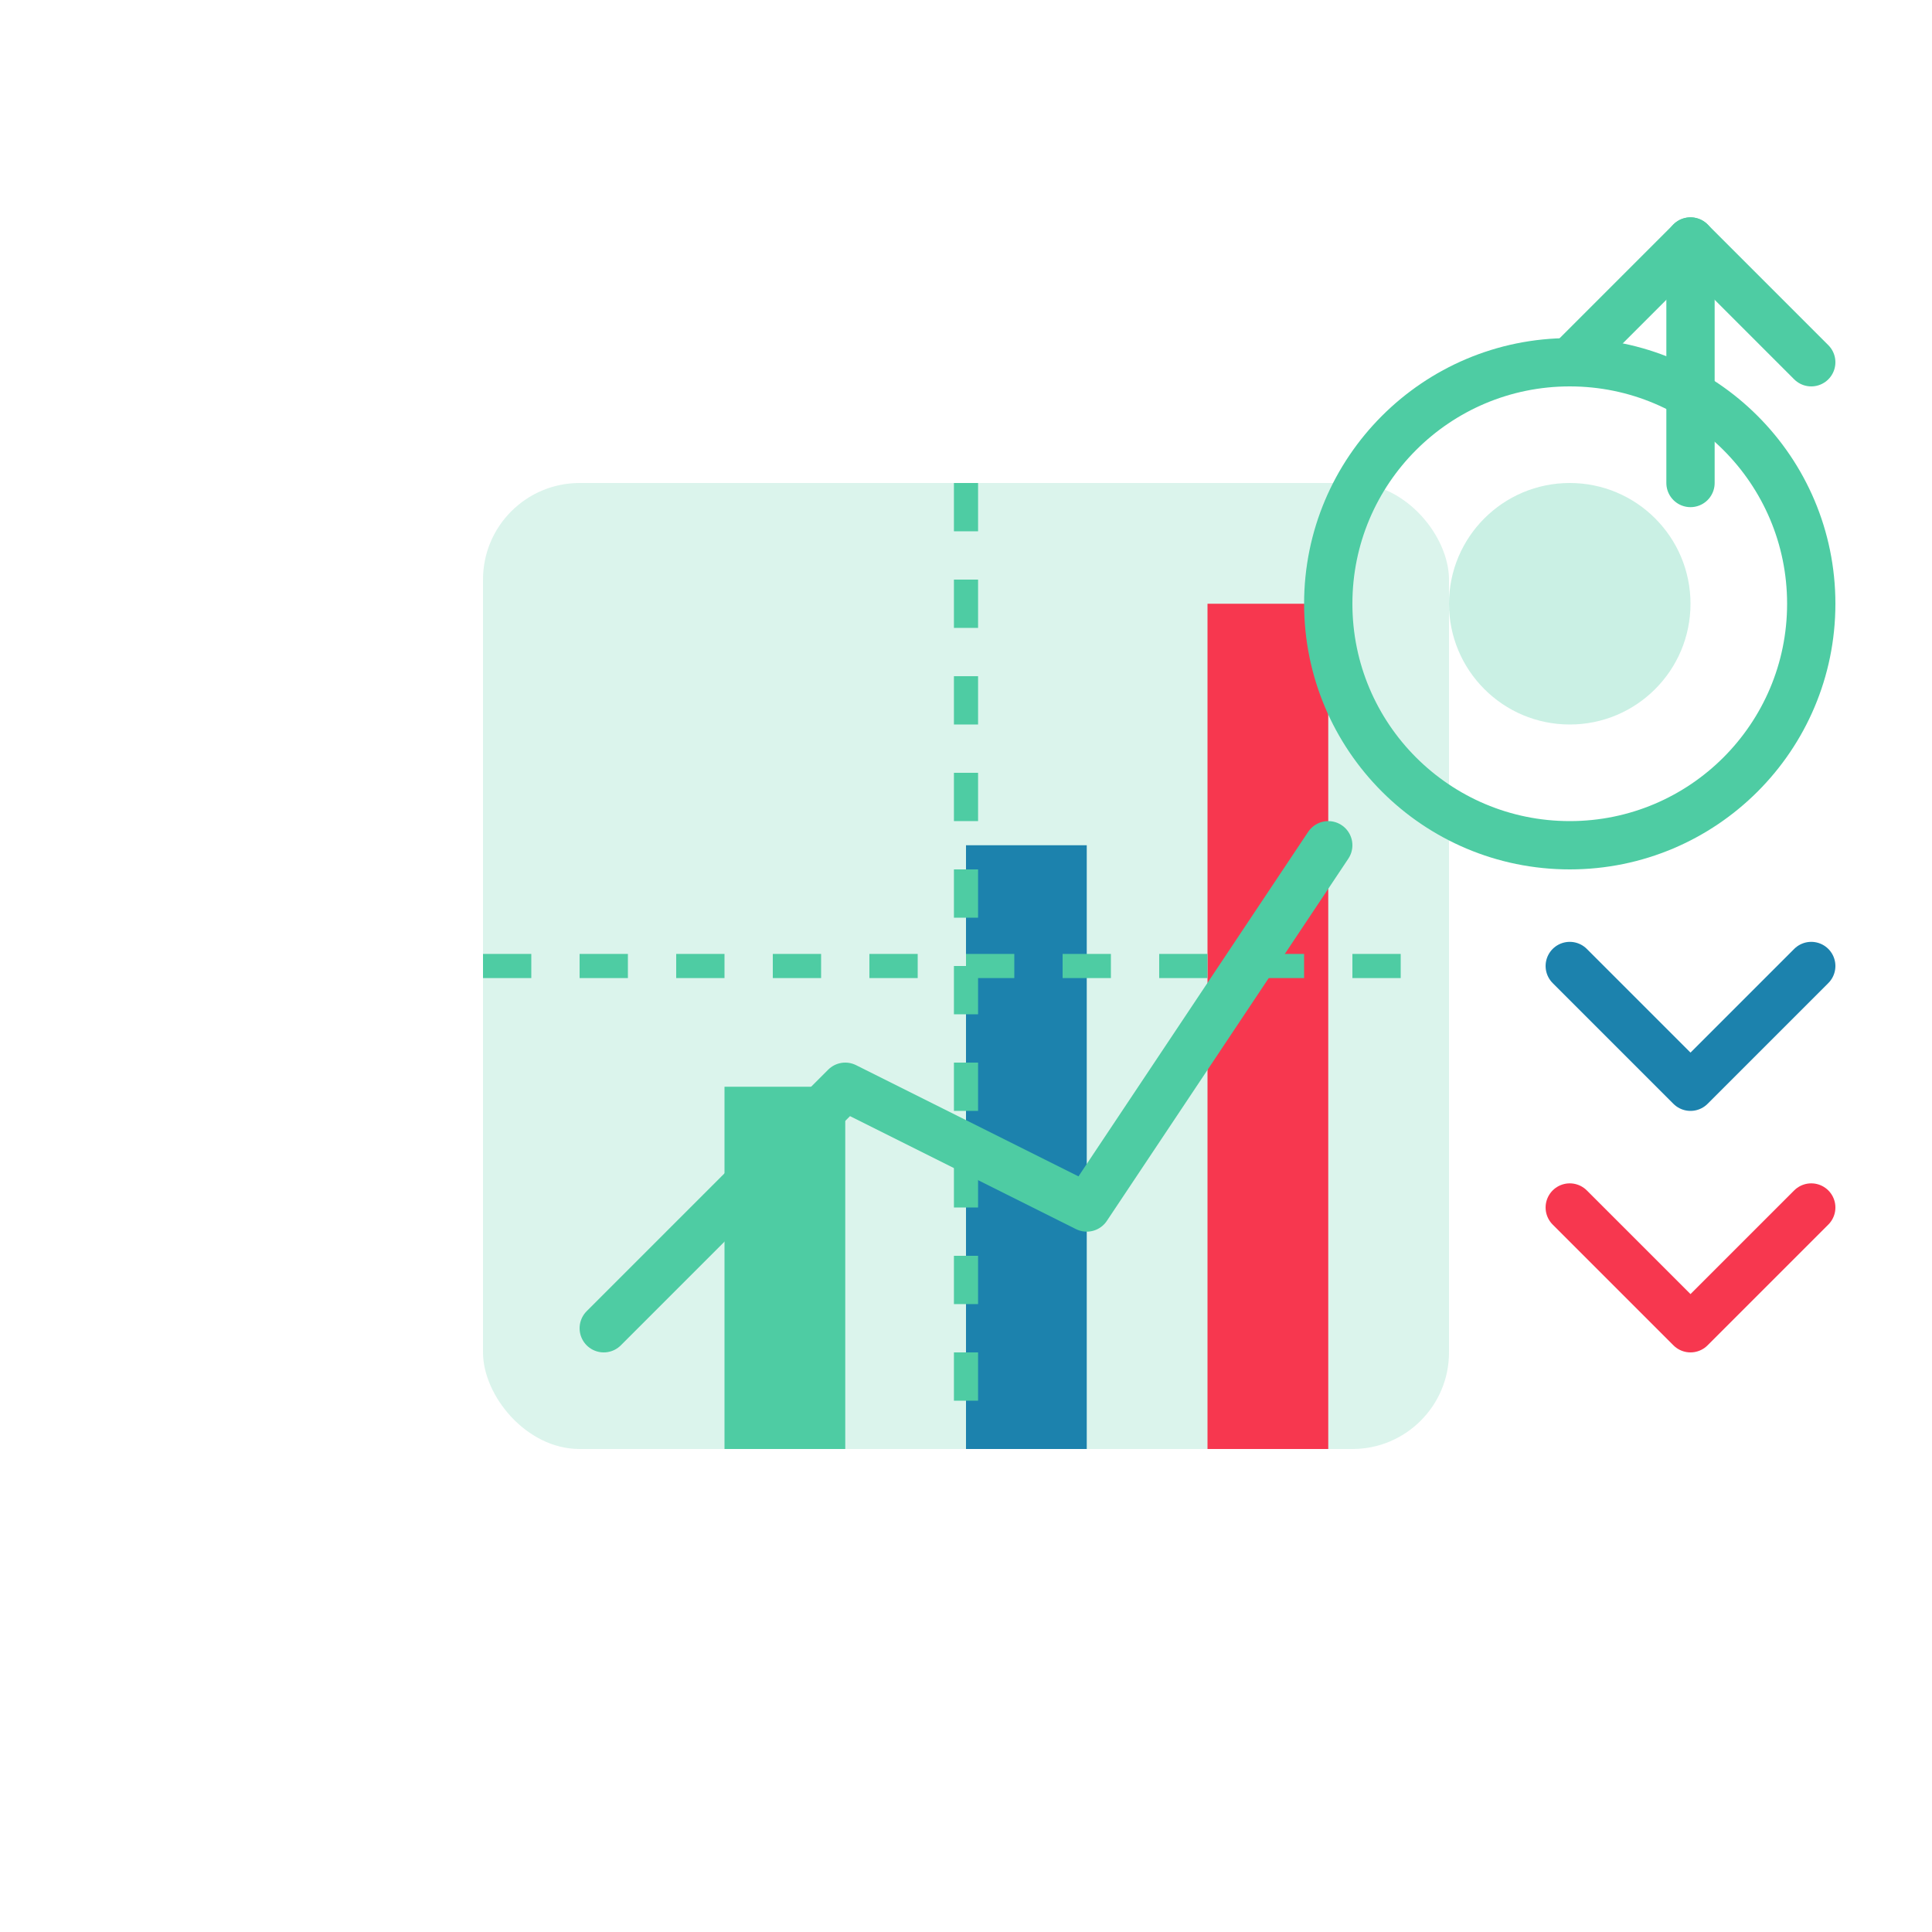 <?xml version="1.0" encoding="UTF-8"?>
<svg width="80" height="80" viewBox="0 0 80 80" fill="none" xmlns="http://www.w3.org/2000/svg">
    <!-- Chart Background -->
    <rect x="20" y="20" width="40" height="40" rx="4" fill="#4ECCA3" fill-opacity="0.2"/>
    
    <!-- Bar Chart -->
    <rect x="30" y="45" width="5" height="15" fill="#4ECCA3"/>
    <rect x="40" y="35" width="5" height="25" fill="#1C82AD"/>
    <rect x="50" y="25" width="5" height="35" fill="#F7374F"/>
    
    <!-- Growth Line -->
    <path d="M25 55L35 45L45 50L55 35" stroke="#4ECCA3" stroke-width="2" stroke-linecap="round" stroke-linejoin="round"/>
    
    <!-- Target Circle -->
    <circle cx="65" cy="25" r="10" stroke="#4ECCA3" stroke-width="2" fill="none"/>
    <circle cx="65" cy="25" r="5" fill="#4ECCA3" fill-opacity="0.3"/>
    
    <!-- Marketing Elements -->
    <path d="M65 40L70 45L75 40" stroke="#1C82AD" stroke-width="2" stroke-linecap="round" stroke-linejoin="round"/>
    <path d="M65 50L70 55L75 50" stroke="#F7374F" stroke-width="2" stroke-linecap="round" stroke-linejoin="round"/>
    
    <!-- Decorative Elements -->
    <path d="M20 40H60" stroke="#4ECCA3" stroke-width="1" stroke-dasharray="2 2"/>
    <path d="M40 20V60" stroke="#4ECCA3" stroke-width="1" stroke-dasharray="2 2"/>
    
    <!-- Trend Arrow -->
    <path d="M65 15L70 10L75 15" stroke="#4ECCA3" stroke-width="2" stroke-linecap="round" stroke-linejoin="round"/>
    <path d="M70 10V20" stroke="#4ECCA3" stroke-width="2" stroke-linecap="round"/>
</svg> 